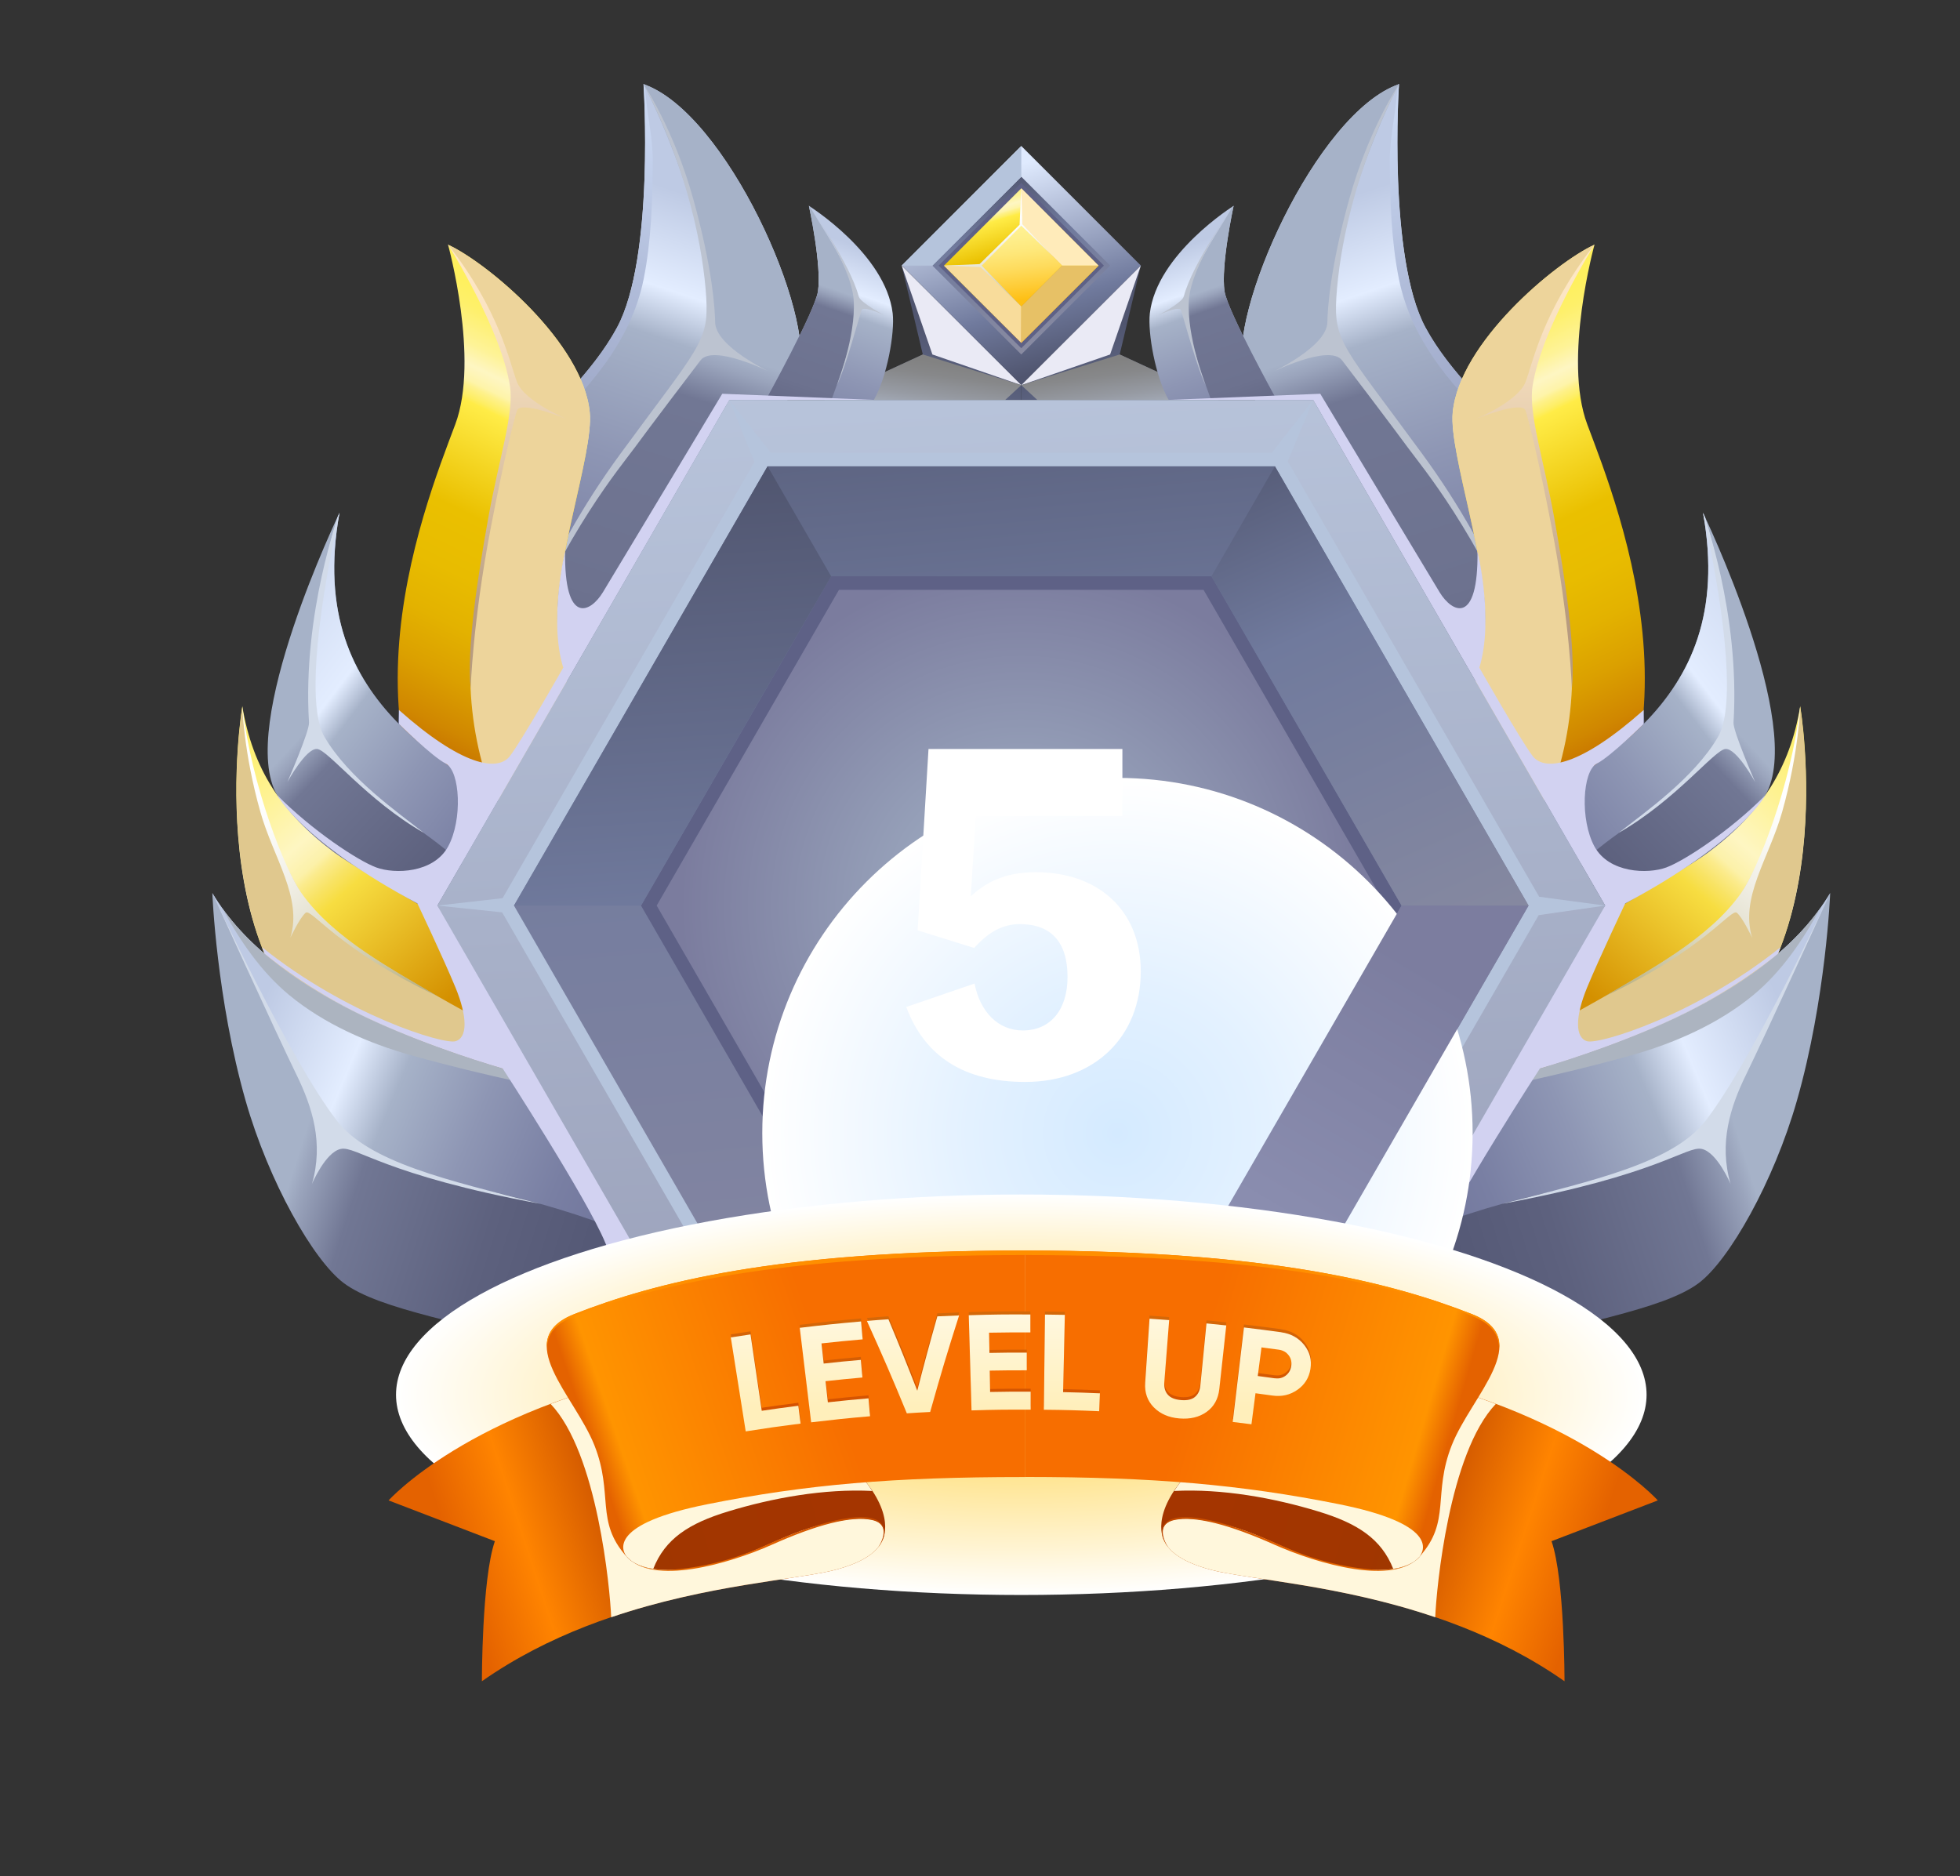 <?xml version="1.0" encoding="UTF-8"?>
<svg xmlns="http://www.w3.org/2000/svg" version="1.1" xmlns:xlink="http://www.w3.org/1999/xlink" viewBox="0 0 261.52 250.36">
  <rect x="0" y="0" width="261.52" height="250.36" fill="#333333" stroke="none"/>
  <defs>
    <style>
      .cls-1 {
        fill: url(#linear-gradient-61);
      }

      .cls-2 {
        fill: url(#linear-gradient-15);
      }

      .cls-3 {
        fill: url(#linear-gradient-13);
      }

      .cls-4 {
        fill: url(#linear-gradient-28);
      }

      .cls-5 {
        fill: #d2d2f1;
      }

      .cls-5, .cls-6, .cls-7, .cls-8, .cls-9, .cls-10, .cls-11, .cls-12, .cls-13, .cls-14 {
        mix-blend-mode: multiply;
      }

      .cls-15 {
        fill: url(#linear-gradient-53);
      }

      .cls-16 {
        fill: url(#linear-gradient-42);
      }

      .cls-17 {
        fill: url(#linear-gradient-46);
      }

      .cls-18 {
        fill: url(#linear-gradient-60);
      }

      .cls-19 {
        fill: #e46200;
      }

      .cls-20 {
        fill: url(#linear-gradient-2);
      }

      .cls-21 {
        fill: #bcc3d0;
      }

      .cls-21, .cls-22, .cls-23, .cls-24, .cls-25, .cls-26, .cls-27, .cls-28, .cls-29, .cls-30, .cls-31, .cls-32, .cls-33 {
        mix-blend-mode: overlay;
      }

      .cls-22 {
        fill: #acb4c0;
      }

      .cls-34 {
        fill: url(#linear-gradient-56);
      }

      .cls-6 {
        fill: #e7c166;
      }

      .cls-7 {
        fill: #e0c88e;
      }

      .cls-35 {
        fill: url(#linear-gradient-43);
      }

      .cls-36 {
        fill: url(#linear-gradient-25);
      }

      .cls-37 {
        fill: #ff8f00;
      }

      .cls-38 {
        fill: url(#linear-gradient-10);
      }

      .cls-39 {
        fill: url(#linear-gradient-12);
      }

      .cls-40 {
        fill: url(#linear-gradient-40);
      }

      .cls-41 {
        fill: url(#linear-gradient-27);
      }

      .cls-23 {
        fill: url(#linear-gradient-11);
      }

      .cls-42 {
        fill: url(#linear-gradient-37);
      }

      .cls-8 {
        fill: #ffebba;
      }

      .cls-43 {
        fill: url(#linear-gradient-55);
      }

      .cls-9 {
        fill: #fff7dc;
      }

      .cls-44 {
        fill: #fff;
      }

      .cls-24 {
        fill: url(#linear-gradient-34);
      }

      .cls-45 {
        fill: url(#linear-gradient-39);
      }

      .cls-46 {
        fill: url(#linear-gradient-52);
      }

      .cls-47 {
        fill: url(#linear-gradient-58);
      }

      .cls-48 {
        fill: url(#linear-gradient-47);
      }

      .cls-49 {
        fill: url(#linear-gradient-26);
      }

      .cls-50 {
        fill: url(#linear-gradient-4);
      }

      .cls-51 {
        fill: url(#linear-gradient-30);
      }

      .cls-25 {
        fill: url(#linear-gradient-22);
      }

      .cls-52 {
        fill: url(#radial-gradient);
      }

      .cls-53 {
        fill: url(#radial-gradient-3);
      }

      .cls-54 {
        fill: url(#linear-gradient-44);
      }

      .cls-55 {
        fill: url(#linear-gradient-49);
      }

      .cls-56 {
        fill: url(#linear-gradient-3);
      }

      .cls-57 {
        fill: url(#linear-gradient-38);
      }

      .cls-58 {
        fill: url(#linear-gradient-54);
      }

      .cls-59 {
        isolation: isolate;
      }

      .cls-60 {
        fill: url(#linear-gradient-33);
      }

      .cls-61 {
        fill: url(#linear-gradient-51);
      }

      .cls-62 {
        fill: url(#linear-gradient-8);
      }

      .cls-63 {
        fill: url(#linear-gradient-57);
      }

      .cls-10 {
        fill: #edd49b;
      }

      .cls-64 {
        fill: url(#linear-gradient-14);
      }

      .cls-65 {
        fill: url(#linear-gradient-62);
      }

      .cls-26 {
        fill: url(#linear-gradient-35);
      }

      .cls-66 {
        fill: url(#linear-gradient-29);
      }

      .cls-27 {
        fill: url(#linear-gradient-21);
      }

      .cls-67 {
        fill: url(#linear-gradient-20);
      }

      .cls-68 {
        fill: url(#linear-gradient-17);
      }

      .cls-69 {
        fill: url(#linear-gradient-50);
      }

      .cls-70 {
        fill: url(#linear-gradient-59);
      }

      .cls-71 {
        fill: url(#linear-gradient-19);
      }

      .cls-72 {
        fill: url(#linear-gradient-6);
      }

      .cls-28 {
        fill: #b5c4dc;
      }

      .cls-12 {
        fill: url(#radial-gradient-2);
      }

      .cls-73 {
        fill: url(#linear-gradient-36);
      }

      .cls-29 {
        fill: #d2dbe9;
      }

      .cls-74 {
        fill: url(#linear-gradient-45);
      }

      .cls-13 {
        fill: #f8dc9b;
      }

      .cls-75 {
        fill: url(#linear-gradient-48);
      }

      .cls-76 {
        fill: url(#linear-gradient-32);
      }

      .cls-77 {
        fill: url(#linear-gradient-41);
      }

      .cls-78 {
        fill: url(#linear-gradient-16);
      }

      .cls-30 {
        fill: url(#linear-gradient-7);
      }

      .cls-31 {
        fill: url(#linear-gradient-9);
      }

      .cls-32 {
        fill: url(#linear-gradient-5);
      }

      .cls-79 {
        fill: url(#linear-gradient);
      }

      .cls-33 {
        fill: url(#linear-gradient-24);
      }

      .cls-80 {
        fill: url(#linear-gradient-23);
      }

      .cls-81 {
        fill: url(#linear-gradient-31);
      }

      .cls-14 {
        fill: #eaeaf5;
      }

      .cls-82 {
        fill: url(#linear-gradient-63);
      }

      .cls-83 {
        fill: #5e6186;
      }

      .cls-84 {
        fill: url(#linear-gradient-18);
      }
    </style>
    <linearGradient id="linear-gradient" x1="130.47" y1="16.02" x2="140.35" y2="49.14" gradientTransform="translate(64.97 -85.97) rotate(45)" gradientUnits="userSpaceOnUse">
      <stop offset=".21" stop-color="#dfeafe"/>
      <stop offset=".75" stop-color="#707a9d"/>
      <stop offset="1" stop-color="#50556f"/>
    </linearGradient>
    <linearGradient id="linear-gradient-2" x1="133.93" y1="23.01" x2="138.38" y2="46.72" gradientTransform="translate(64.97 -85.97) rotate(45)" gradientUnits="userSpaceOnUse">
      <stop offset="0" stop-color="#50556f"/>
      <stop offset=".36" stop-color="#707a9d"/>
      <stop offset="1" stop-color="#898ba1"/>
    </linearGradient>
    <linearGradient id="linear-gradient-3" x1="132.49" y1="22.79" x2="138.88" y2="44.21" gradientTransform="translate(64.97 -85.97) rotate(45)" gradientUnits="userSpaceOnUse">
      <stop offset=".03" stop-color="#fff05c"/>
      <stop offset=".07" stop-color="#fef05f"/>
      <stop offset=".11" stop-color="#fef06a"/>
      <stop offset=".14" stop-color="#fef17d"/>
      <stop offset=".18" stop-color="#fef397"/>
      <stop offset=".21" stop-color="#fef5b8"/>
      <stop offset=".22" stop-color="#fef6c2"/>
      <stop offset=".23" stop-color="#fef5bb"/>
      <stop offset=".25" stop-color="#fef4a9"/>
      <stop offset=".26" stop-color="#fef18c"/>
      <stop offset=".28" stop-color="#feee64"/>
      <stop offset=".29" stop-color="#ffec47"/>
      <stop offset=".5" stop-color="#eac000"/>
      <stop offset=".62" stop-color="#e8bc00"/>
      <stop offset=".72" stop-color="#e3b200"/>
      <stop offset=".82" stop-color="#dba000"/>
      <stop offset=".92" stop-color="#d08700"/>
      <stop offset="1" stop-color="#c36b00"/>
    </linearGradient>
    <linearGradient id="linear-gradient-4" x1="135.66" y1="30.46" x2="136.82" y2="39.98" gradientTransform="translate(64.97 -85.97) rotate(45)" gradientUnits="userSpaceOnUse">
      <stop offset="0" stop-color="#fff192"/>
      <stop offset=".14" stop-color="#feee8b"/>
      <stop offset=".34" stop-color="#fee779"/>
      <stop offset=".57" stop-color="#fedb5c"/>
      <stop offset=".82" stop-color="#fecb34"/>
      <stop offset="1" stop-color="#febf14"/>
    </linearGradient>
    <linearGradient id="linear-gradient-5" x1="132.55" y1="28.9" x2="134.22" y2="42.67" gradientUnits="userSpaceOnUse">
      <stop offset="0" stop-color="#fff"/>
      <stop offset=".14" stop-color="#fbfbf8"/>
      <stop offset=".34" stop-color="#f1efe6"/>
      <stop offset=".57" stop-color="#e0ddc9"/>
      <stop offset=".82" stop-color="#cac4a1"/>
      <stop offset="1" stop-color="#b7af80"/>
    </linearGradient>
    <linearGradient id="linear-gradient-6" x1="126.63" y1="44.9" x2="121.25" y2="57.9" gradientUnits="userSpaceOnUse">
      <stop offset="0" stop-color="#50556f"/>
      <stop offset="1" stop-color="#707a9d"/>
    </linearGradient>
    <linearGradient id="linear-gradient-7" x1="123.68" y1="48.16" x2="122.26" y2="58.98" gradientUnits="userSpaceOnUse">
      <stop offset="0" stop-color="#828282"/>
      <stop offset=".16" stop-color="#87888a"/>
      <stop offset=".41" stop-color="#969aa2"/>
      <stop offset=".72" stop-color="#aeb7c8"/>
      <stop offset="1" stop-color="#c8d6f1"/>
    </linearGradient>
    <linearGradient id="linear-gradient-8" x1="1130.07" y1="44.9" x2="1124.69" y2="57.9" gradientTransform="translate(1275.96) rotate(-180) scale(1 -1)" xlink:href="#linear-gradient-6"/>
    <linearGradient id="linear-gradient-9" x1="1127.12" y1="48.16" x2="1125.69" y2="58.98" gradientTransform="translate(1275.96) rotate(-180) scale(1 -1)" xlink:href="#linear-gradient-7"/>
    <linearGradient id="linear-gradient-10" x1="198.23" y1="163.5" x2="243.17" y2="230.34" gradientTransform="translate(31.05 -183.8) rotate(15.52)" gradientUnits="userSpaceOnUse">
      <stop offset="0" stop-color="#becae4"/>
      <stop offset=".16" stop-color="#e3edff"/>
      <stop offset=".24" stop-color="#a6b2c8"/>
      <stop offset=".45" stop-color="#8e96b4"/>
      <stop offset=".67" stop-color="#797fa3"/>
      <stop offset=".81" stop-color="#72779d"/>
      <stop offset=".99" stop-color="#5d6383"/>
    </linearGradient>
    <linearGradient id="linear-gradient-11" x1="200.7" y1="152.85" x2="263.22" y2="230.86" gradientTransform="translate(31.05 -183.8) rotate(15.52)" gradientUnits="userSpaceOnUse">
      <stop offset="0" stop-color="#c8d6f1"/>
      <stop offset=".2" stop-color="#b1bdda"/>
      <stop offset=".55" stop-color="#8f97b9"/>
      <stop offset=".83" stop-color="#797fa4"/>
      <stop offset="1" stop-color="#72779d"/>
    </linearGradient>
    <linearGradient id="linear-gradient-12" x1="189.65" y1="155.99" x2="245.53" y2="241.1" gradientTransform="translate(31.05 -183.8) rotate(15.52)" gradientUnits="userSpaceOnUse">
      <stop offset=".29" stop-color="#a6b2c8"/>
      <stop offset=".31" stop-color="#9aa4bc"/>
      <stop offset=".36" stop-color="#717794"/>
      <stop offset=".64" stop-color="#6d728f"/>
      <stop offset=".83" stop-color="#5d617e"/>
      <stop offset="1" stop-color="#555976"/>
    </linearGradient>
    <linearGradient id="linear-gradient-13" x1="187.05" y1="44.08" x2="215.39" y2="101.78" gradientTransform="matrix(1,0,0,1,0,0)" xlink:href="#linear-gradient-3"/>
    <linearGradient id="linear-gradient-14" x1="243.05" y1="77.63" x2="187.93" y2="129.13" gradientUnits="userSpaceOnUse">
      <stop offset=".29" stop-color="#a6b2c8"/>
      <stop offset=".31" stop-color="#9aa4bc"/>
      <stop offset=".36" stop-color="#717794"/>
      <stop offset=".61" stop-color="#5d617e"/>
      <stop offset=".77" stop-color="#555976"/>
    </linearGradient>
    <linearGradient id="linear-gradient-15" x1="246.2" y1="77.09" x2="186.86" y2="122.15" gradientUnits="userSpaceOnUse">
      <stop offset="0" stop-color="#becae4"/>
      <stop offset=".32" stop-color="#e3edff"/>
      <stop offset=".37" stop-color="#a6b2c8"/>
      <stop offset=".52" stop-color="#8e96b4"/>
      <stop offset=".68" stop-color="#797fa3"/>
      <stop offset=".78" stop-color="#72779d"/>
    </linearGradient>
    <linearGradient id="linear-gradient-16" x1="240.42" y1="97.5" x2="167.34" y2="180.02" gradientUnits="userSpaceOnUse">
      <stop offset="0" stop-color="#fff06b"/>
      <stop offset=".03" stop-color="#fef076"/>
      <stop offset=".08" stop-color="#fef293"/>
      <stop offset=".15" stop-color="#fef6c2"/>
      <stop offset=".16" stop-color="#fdf4bb"/>
      <stop offset=".18" stop-color="#fcf1a9"/>
      <stop offset=".19" stop-color="#fbeb8c"/>
      <stop offset=".21" stop-color="#f8e364"/>
      <stop offset=".23" stop-color="#f7dd41"/>
      <stop offset=".41" stop-color="#d49000"/>
    </linearGradient>
    <linearGradient id="linear-gradient-17" x1="157.6" y1="33.02" x2="169.95" y2="68.78" gradientTransform="matrix(1,0,0,1,0,0)" xlink:href="#linear-gradient-10"/>
    <linearGradient id="linear-gradient-18" x1="158.74" y1="27.85" x2="171.09" y2="63.62" gradientTransform="matrix(1,0,0,1,0,0)" xlink:href="#linear-gradient-12"/>
    <linearGradient id="linear-gradient-19" x1="160.19" y1="173.48" x2="244.29" y2="146.67" gradientUnits="userSpaceOnUse">
      <stop offset=".39" stop-color="#555976"/>
      <stop offset=".54" stop-color="#5d617e"/>
      <stop offset=".75" stop-color="#717794"/>
      <stop offset=".83" stop-color="#9aa4bc"/>
      <stop offset=".85" stop-color="#a6b2c8"/>
    </linearGradient>
    <linearGradient id="linear-gradient-20" x1="159.98" y1="175.87" x2="240.92" y2="141.8" gradientUnits="userSpaceOnUse">
      <stop offset=".39" stop-color="#72779d"/>
      <stop offset=".48" stop-color="#797fa3"/>
      <stop offset=".63" stop-color="#8e96b4"/>
      <stop offset=".76" stop-color="#a6b2c8"/>
      <stop offset=".84" stop-color="#e3edff"/>
      <stop offset="1" stop-color="#becae4"/>
    </linearGradient>
    <linearGradient id="linear-gradient-21" x1="239.28" y1="106.88" x2="217.22" y2="133.82" xlink:href="#linear-gradient-5"/>
    <linearGradient id="linear-gradient-22" x1="204.77" y1="33.98" x2="204.9" y2="81.58" gradientUnits="userSpaceOnUse">
      <stop offset="0" stop-color="#ffe9c7"/>
      <stop offset=".2" stop-color="#f9e2c1"/>
      <stop offset=".47" stop-color="#e8d0b1"/>
      <stop offset=".78" stop-color="#ceb496"/>
      <stop offset="1" stop-color="#b79b80"/>
    </linearGradient>
    <linearGradient id="linear-gradient-23" x1="913.68" y1="-35.2" x2="958.62" y2="31.64" gradientTransform="translate(983.98 -183.8) rotate(164.48) scale(1 -1)" xlink:href="#linear-gradient-10"/>
    <linearGradient id="linear-gradient-24" x1="916.14" y1="-45.86" x2="978.66" y2="32.16" gradientTransform="translate(983.98 -183.8) rotate(164.48) scale(1 -1)" xlink:href="#linear-gradient-11"/>
    <linearGradient id="linear-gradient-25" x1="905.1" y1="-42.71" x2="960.97" y2="42.4" gradientTransform="translate(983.98 -183.8) rotate(164.48) scale(1 -1)" xlink:href="#linear-gradient-12"/>
    <linearGradient id="linear-gradient-26" x1="929.56" y1="44.08" x2="957.89" y2="101.78" gradientTransform="translate(1015.03) rotate(-180) scale(1 -1)" xlink:href="#linear-gradient-3"/>
    <linearGradient id="linear-gradient-27" x1="985.55" y1="77.63" x2="930.44" y2="129.13" gradientTransform="translate(1015.03) rotate(-180) scale(1 -1)" xlink:href="#linear-gradient-14"/>
    <linearGradient id="linear-gradient-28" x1="988.7" y1="77.09" x2="929.36" y2="122.15" gradientTransform="translate(1015.03) rotate(-180) scale(1 -1)" xlink:href="#linear-gradient-15"/>
    <linearGradient id="linear-gradient-29" x1="982.93" y1="97.5" x2="909.84" y2="180.02" gradientTransform="translate(1015.03) rotate(-180) scale(1 -1)" xlink:href="#linear-gradient-16"/>
    <linearGradient id="linear-gradient-30" x1="900.1" y1="33.02" x2="912.45" y2="68.78" gradientTransform="translate(1015.03) rotate(-180) scale(1 -1)" xlink:href="#linear-gradient-10"/>
    <linearGradient id="linear-gradient-31" x1="901.24" y1="27.85" x2="913.59" y2="63.62" gradientTransform="translate(1015.03) rotate(-180) scale(1 -1)" xlink:href="#linear-gradient-12"/>
    <linearGradient id="linear-gradient-32" x1="902.69" y1="173.48" x2="986.79" y2="146.67" gradientTransform="translate(1015.03) rotate(-180) scale(1 -1)" xlink:href="#linear-gradient-19"/>
    <linearGradient id="linear-gradient-33" x1="902.48" x2="983.42" y2="141.8" gradientTransform="translate(1015.03) rotate(-180) scale(1 -1)" xlink:href="#linear-gradient-20"/>
    <linearGradient id="linear-gradient-34" x1="981.78" y1="106.88" x2="959.73" y2="133.82" gradientTransform="translate(1015.03) rotate(-180) scale(1 -1)" xlink:href="#linear-gradient-5"/>
    <linearGradient id="linear-gradient-35" x1="947.27" y1="33.98" x2="947.4" y2="81.58" gradientTransform="translate(1015.03) rotate(-180) scale(1 -1)" xlink:href="#linear-gradient-22"/>
    <linearGradient id="linear-gradient-36" x1="131.98" y1="49.76" x2="140.44" y2="189.95" gradientUnits="userSpaceOnUse">
      <stop offset="0" stop-color="#b8c4db"/>
      <stop offset="1" stop-color="#989eb7"/>
    </linearGradient>
    <linearGradient id="linear-gradient-37" x1="128.44" y1="35.23" x2="139.8" y2="159.5" gradientUnits="userSpaceOnUse">
      <stop offset="0" stop-color="#50556f"/>
      <stop offset=".46" stop-color="#707a9d"/>
      <stop offset="1" stop-color="#8184a1"/>
    </linearGradient>
    <radialGradient id="radial-gradient" cx="136.27" cy="120.84" fx="136.27" fy="120.84" r="45.5" gradientUnits="userSpaceOnUse">
      <stop offset="0" stop-color="#a6b6c9"/>
      <stop offset="1" stop-color="#7b7c9e"/>
    </radialGradient>
    <radialGradient id="radial-gradient-2" cx="149.1" cy="151.19" fx="149.1" fy="151.19" r="47.39" gradientUnits="userSpaceOnUse">
      <stop offset="0" stop-color="#d4eaff"/>
      <stop offset=".42" stop-color="#e3f1ff"/>
      <stop offset="1" stop-color="#fff"/>
    </radialGradient>
    <linearGradient id="linear-gradient-38" x1="87.26" y1="62.5" x2="91.28" y2="121.48" xlink:href="#linear-gradient-6"/>
    <linearGradient id="linear-gradient-39" x1="164.45" y1="57.13" x2="197.19" y2="131.64" gradientTransform="matrix(1,0,0,1,0,0)" xlink:href="#linear-gradient-2"/>
    <linearGradient id="linear-gradient-40" x1="203.74" y1="107.1" x2="162.8" y2="177.09" gradientUnits="userSpaceOnUse">
      <stop offset=".32" stop-color="#7c7d9f"/>
      <stop offset="1" stop-color="#9094b6"/>
    </linearGradient>
    <linearGradient id="linear-gradient-41" x1="130.56" y1="138.01" x2="137.51" y2="188.53" gradientUnits="userSpaceOnUse">
      <stop offset=".31" stop-color="#8f90ac"/>
      <stop offset="1" stop-color="#b0b1cd"/>
    </linearGradient>
    <radialGradient id="radial-gradient-3" cx="135.57" cy="-338.64" fx="135.57" fy="-338.64" r="83.43" gradientTransform="translate(.69 294.54) scale(1 .32)" gradientUnits="userSpaceOnUse">
      <stop offset="0" stop-color="#ffd95c"/>
      <stop offset=".14" stop-color="#ffdc6b"/>
      <stop offset=".41" stop-color="#ffe593"/>
      <stop offset=".77" stop-color="#fff4d3"/>
      <stop offset="1" stop-color="#fff"/>
    </radialGradient>
    <linearGradient id="linear-gradient-42" x1="158.01" y1="190.99" x2="212.23" y2="208.72" gradientUnits="userSpaceOnUse">
      <stop offset="0" stop-color="#bb4800"/>
      <stop offset=".61" stop-color="#ce5500"/>
      <stop offset=".83" stop-color="#ff8400"/>
      <stop offset="1" stop-color="#e46200"/>
    </linearGradient>
    <linearGradient id="linear-gradient-43" x1="154.98" y1="198.98" x2="189.34" y2="208.42" gradientUnits="userSpaceOnUse">
      <stop offset=".17" stop-color="#a43500"/>
      <stop offset=".8" stop-color="#a13600"/>
      <stop offset="1" stop-color="#9e3800"/>
    </linearGradient>
    <linearGradient id="linear-gradient-44" x1="-1650.69" y1="190.99" x2="-1596.47" y2="208.72" gradientTransform="translate(-1535.65) rotate(-180) scale(1 -1)" xlink:href="#linear-gradient-42"/>
    <linearGradient id="linear-gradient-45" x1="-1653.72" x2="-1619.36" gradientTransform="translate(-1535.65) rotate(-180) scale(1 -1)" xlink:href="#linear-gradient-43"/>
    <linearGradient id="linear-gradient-46" x1="-1653.65" y1="206.02" x2="-1619.27" y2="206.02" gradientTransform="translate(-1535.65) rotate(-180) scale(1 -1)" gradientUnits="userSpaceOnUse">
      <stop offset="0" stop-color="#c04800"/>
      <stop offset=".5" stop-color="#e46200"/>
      <stop offset="1" stop-color="#e46d00"/>
    </linearGradient>
    <linearGradient id="linear-gradient-47" x1="79.87" y1="195.34" x2="127.2" y2="179.17" gradientUnits="userSpaceOnUse">
      <stop offset="0" stop-color="#e46200"/>
      <stop offset=".07" stop-color="#ff9400"/>
      <stop offset=".66" stop-color="#f76e00"/>
    </linearGradient>
    <linearGradient id="linear-gradient-48" x1="139.26" y1="178.06" x2="192.9" y2="193.66" gradientUnits="userSpaceOnUse">
      <stop offset=".37" stop-color="#f76e00"/>
      <stop offset=".93" stop-color="#ff9400"/>
      <stop offset="1" stop-color="#e46200"/>
    </linearGradient>
    <linearGradient id="linear-gradient-49" x1="102.16" y1="171.86" x2="102.16" y2="187.44" gradientUnits="userSpaceOnUse">
      <stop offset="0" stop-color="#d36f0b"/>
      <stop offset="1" stop-color="#d55200"/>
    </linearGradient>
    <linearGradient id="linear-gradient-50" x1="111.4" y1="171.86" x2="111.4" y2="187.43" xlink:href="#linear-gradient-49"/>
    <linearGradient id="linear-gradient-51" x1="121.81" y1="171.86" x2="121.81" y2="187.43" xlink:href="#linear-gradient-49"/>
    <linearGradient id="linear-gradient-52" x1="133.39" y1="171.86" x2="133.39" y2="187.43" xlink:href="#linear-gradient-49"/>
    <linearGradient id="linear-gradient-53" x1="143.02" y1="171.86" x2="143.02" y2="187.43" xlink:href="#linear-gradient-49"/>
    <linearGradient id="linear-gradient-54" x1="158.2" y1="171.86" x2="158.2" y2="187.43" xlink:href="#linear-gradient-49"/>
    <linearGradient id="linear-gradient-55" x1="169.69" y1="171.86" x2="169.69" y2="187.43" xlink:href="#linear-gradient-49"/>
    <linearGradient id="linear-gradient-56" x1="102.16" y1="172.26" x2="102.16" y2="187.84" gradientUnits="userSpaceOnUse">
      <stop offset="0" stop-color="#fffae8"/>
      <stop offset="1" stop-color="#ffefbb"/>
    </linearGradient>
    <linearGradient id="linear-gradient-57" x1="111.4" y1="172.26" x2="111.4" y2="187.84" xlink:href="#linear-gradient-56"/>
    <linearGradient id="linear-gradient-58" x1="121.81" y1="172.26" x2="121.81" y2="187.84" xlink:href="#linear-gradient-56"/>
    <linearGradient id="linear-gradient-59" x1="133.39" y1="172.26" x2="133.39" y2="187.84" xlink:href="#linear-gradient-56"/>
    <linearGradient id="linear-gradient-60" x1="143.02" y1="172.27" x2="143.02" y2="187.84" xlink:href="#linear-gradient-56"/>
    <linearGradient id="linear-gradient-61" x1="158.2" y1="172.26" x2="158.2" y2="187.84" xlink:href="#linear-gradient-56"/>
    <linearGradient id="linear-gradient-62" x1="169.69" y1="172.27" x2="169.69" y2="187.84" xlink:href="#linear-gradient-56"/>
    <linearGradient id="linear-gradient-63" x1="155.05" x2="189.43" gradientTransform="matrix(1,0,0,1,0,0)" xlink:href="#linear-gradient-46"/>
  </defs>
  <!-- Generator: Adobe Illustrator 28.7.1, SVG Export Plug-In . SVG Version: 1.2.0 Build 142)  -->
  <g class="cls-59">
    <g id="Layer_1">
      <g>
        <g>
          <g>
            <rect class="cls-79" x="124.99" y="24.16" width="22.56" height="22.56" transform="translate(14.85 106.73) rotate(-45)"/>
            <rect class="cls-20" x="127.88" y="27.06" width="16.77" height="16.77" transform="translate(14.85 106.73) rotate(-45)"/>
            <rect class="cls-83" x="128.47" y="27.65" width="15.59" height="15.59" transform="translate(14.85 106.73) rotate(-45)"/>
            <rect class="cls-56" x="128.97" y="28.15" width="14.59" height="14.59" transform="translate(14.85 106.74) rotate(-45)"/>
            <rect class="cls-50" x="132.41" y="31.59" width="7.7" height="7.7" transform="translate(14.85 106.73) rotate(-45)"/>
            <polygon class="cls-6" points="136.27 40.89 136.27 45.76 146.58 35.44 141.71 35.44 136.27 40.89"/>
            <polygon class="cls-13" points="125.95 35.44 130.82 35.44 136.27 40.89 136.27 45.76 125.95 35.44"/>
            <polygon class="cls-8" points="136.27 25.12 136.27 29.99 141.71 35.44 146.58 35.44 136.27 25.12"/>
            <polygon class="cls-32" points="136.27 25.12 136.04 29.99 130.7 35.24 125.95 35.44 130.82 35.64 136.27 40.89 130.98 35.44 136.27 30.12 140.6 34.33 136.41 29.93 136.27 25.12"/>
            <polygon class="cls-28" points="136.27 19.49 136.27 23.58 124.41 35.44 120.31 35.44 136.27 19.49"/>
          </g>
          <polygon class="cls-72" points="120.31 35.44 123.13 47.3 109.99 53.37 136.27 53.37 136.27 51.39 120.31 35.44"/>
          <polygon class="cls-14" points="124.41 47.3 136.27 51.39 120.31 35.44 124.41 47.3"/>
          <polygon class="cls-30" points="109.99 53.37 123.13 47.3 136.27 51.39 134.12 53.37 109.99 53.37"/>
          <polygon class="cls-62" points="152.22 35.44 149.4 47.3 162.54 53.37 136.27 53.37 136.27 51.39 152.22 35.44"/>
          <polygon class="cls-14" points="148.12 47.3 136.27 51.39 152.22 35.44 148.12 47.3"/>
          <polygon class="cls-31" points="162.54 53.37 149.4 47.3 136.27 51.39 138.41 53.37 162.54 53.37"/>
        </g>
        <g>
          <g>
            <path class="cls-38" d="M190.8,125.65s3.37-20.74-2.8-36.92c-5.29-13.88-20.05-32-22.06-38.85-2.29-7.82,9.67-34.83,20.73-38.65,0,0-1.52,23.14,3.54,32.48,9.5,17.56,38.9,25.73,26.1,81.26l-25.5.68Z"/>
            <path class="cls-23" d="M185.44,21.64c.03,5.17.19,10.48,1.21,15.56,1.73,8.64,7.75,15.1,13.92,20.96,6,5.7,10.78,12.44,14.37,19.89,1.19,2.47,2.16,4.93,2.98,7.41-5.06-21.95-21.15-29.61-27.72-41.76-5.05-9.34-3.54-32.48-3.54-32.48-.06.02-.11.05-.17.07-.16,3.42-1.07,6.88-1.06,10.34Z"/>
            <path class="cls-39" d="M206.91,101.9c-2.86-29.21-27.41-51.43-28.37-56.87-2.42-13.82,8.12-33.8,8.12-33.8-11.06,3.83-23.02,30.83-20.73,38.65,2.01,6.85,16.77,24.97,22.06,38.85,6.17,16.18,2.8,36.92,2.8,36.92l14.82-.4c1.26-7.73,2.06-15.52,1.29-23.35Z"/>
            <path class="cls-21" d="M186.67,11.23s-4.03,5.94-6.64,15.32c-2.61,9.39-2.9,14.88-2.92,16.44-.05,3.28-7.34,6.66-7.34,6.66,0,0,7.6-3.78,9.3-1.57.91,1.18,6.95,9.14,8.82,11.7,1.88,2.56,9.14,11.15,15.67,27.2,0,0-3.29-12.08-13.78-26.4-10.49-14.32-11.84-14.93-11.47-20.94.38-6.01,2.25-16.62,8.36-28.41Z"/>
          </g>
          <path class="cls-3" d="M188.68,111.11s8.16-14.01,9.41-26.91c.82-8.47-4.78-23.65-4.25-29.17.89-9.3,13.66-19.96,18.91-22.38,0,0-4.22,15.27-.97,23.96,4.18,11.18,18.69,46.64-8.09,68.14l-15-13.65Z"/>
          <path class="cls-10" d="M188.68,111.11l10.19,9.27c6.39-8.54,10.71-18.31,10.9-29.76.19-11.09-4.66-28.98-5.71-36.61-.94-6.87,8.68-21.36,8.68-21.36-5.25,2.42-18.02,13.07-18.91,22.38-.53,5.51,5.07,20.7,4.25,29.17-1.25,12.9-9.41,26.91-9.41,26.91Z"/>
          <g>
            <path class="cls-64" d="M192.61,135.03s-1.18-15.99,8.41-24.47c9.59-8.47,31.04-15.36,26.21-42.13,0,0,13.74,28.44,8.32,37.67-6.12,10.43-27.51,22.14-30,30.51l-12.94-1.59Z"/>
            <path class="cls-2" d="M215.95,111.16c3.75-2.66,11.09-8.4,13.66-12.25,2.76-4.14.95-20.04-2.11-29.91-.16-.35-.26-.55-.26-.55,4.83,26.77-16.62,33.66-26.21,42.13-9.59,8.47-8.41,24.47-8.41,24.47l6.57.81c2.72-10.07,7.02-17.77,16.77-24.68Z"/>
            <path class="cls-29" d="M227.24,68.44s4.97,13.32,4.06,27.99c-.07,1.13,2.89,7.93,2.89,7.93,0,0-2.48-4.56-3.97-4.42-1.49.14-6.57,6.8-14.28,11.22,3.45-2.72,10.08-7.31,13.31-12.86,2.1-3.62,1.36-14.45-2.02-29.86Z"/>
          </g>
          <path class="cls-78" d="M155.94,207.86s-12.79-24.16-4.33-38.07c8.46-13.91,31-28.36,42.04-35.32,11.32-7.14,30.51-17.91,34.29-20.73,7.03-5.25,10.88-11.2,12.26-19.5,0,0,6.07,35.69-15.3,47.59-21.9,12.2-44.23,29.15-52.58,33.82-12.47,6.97-15.25,23.45-16.37,32.21Z"/>
          <path class="cls-7" d="M240.19,94.23c-.21,6.66-4.1,20.29-9.22,26.93-4.45,5.77-21.46,14.1-32.84,20.78-12.58,7.39-46.69,35.5-49.42,42.34.35,3.54,1.38,7.86,1.96,10.02,2.14,7.65,5.26,13.56,5.26,13.56,1.12-8.76,3.9-25.25,16.37-32.21,8.35-4.67,30.68-21.62,52.58-33.82,21.37-11.9,15.3-47.59,15.3-47.59Z"/>
          <g>
            <path class="cls-68" d="M170.34,53.37s-6.54-11.83-6.95-14.49c-.53-3.43,1.21-11.41,1.21-11.41,0,0-10.25,6.4-11.18,14.35-.3,2.59.75,8.51,2.52,11.55h14.4Z"/>
            <path class="cls-84" d="M163.39,38.87c-.53-3.43,1.21-11.41,1.21-11.41,0,0-.05.03-.13.09-2.78,4.9-7.16,10.22-5.91,15.98.72,3.32,1.84,6.59,3.03,9.83h8.75s-6.54-11.83-6.95-14.49Z"/>
            <path class="cls-21" d="M164.6,27.47s-5.45,7.55-6.65,12.09c-.23.86-3.4,2.49-3.4,2.49,0,0,2.79-1.28,3.02-.68.23.6,2.15,7.75,3.3,10.03,0,0-2.55-6.48-2.24-11.31.3-4.83,5.97-12.62,5.97-12.62Z"/>
          </g>
          <g>
            <path class="cls-71" d="M156.82,202.1c-3.72-13.39,3.76-48.94,30.72-54.91,26.96-5.96,48.51-14.22,56.66-28.03,0,0-.55,14.1-4.45,27.74-3.08,10.77-9.02,21.26-13.09,24.31-9.61,7.19-46.05,6.8-69.83,30.89Z"/>
            <path class="cls-67" d="M161.23,188.26c6.4-11.02,15.69-18.83,27.45-23.62,6.2-2.53,12.65-4.43,19.19-5.84,5.73-1.24,11.6-2.7,16.53-5.62,3.88-2.29,8.17-10.4,10.92-15.58,2.9-5.46,8.88-18.44,8.88-18.44-8.15,13.81-29.7,22.07-56.66,28.03-24.94,5.52-33.21,36.35-31.35,51.54,1.44-3.59,3.08-7.1,5.04-10.47Z"/>
            <path class="cls-22" d="M217.61,140.83c5.78-1.62,11.66-4.19,16.33-8.05,3.78-3.13,6.61-7.3,8.95-11.62-8.99,12.62-29.72,20.36-55.35,26.03-4.29.95-8.08,2.66-11.42,4.9,7.13-4.83,21.18-5.58,41.49-11.26Z"/>
            <path class="cls-29" d="M244.2,119.16s-8.54,18.76-11.23,24.25c-2.12,4.32-3.64,9.15-2.06,14.58,0,0-1.79-4.25-3.85-4.68-2.06-.43-5.76,3.47-26.62,7.32,12.53-3.17,22.87-5.56,27.15-11.1,6.34-8.21,16.61-30.37,16.61-30.37Z"/>
          </g>
          <path class="cls-5" d="M176.16,52.54s14.28,23.79,15.94,26.51c1.66,2.72,5.16,4.44,5.04-5.49,0,0,2.22,9.04.25,15.53,0,0,5.44,9.59,7.1,11.78,1.66,2.19,6.52,1.25,14.82-6.13v1.86s-4.36,4.31-6.27,5.31c-1.9,1-2.23,7.5-.29,11.05s7.11,3.7,9.58,2.79c2.47-.91,8.58-4.95,13.23-9.65,0,0-3.33,6.25-18.71,14.45,0,0-3.46,7.29-5.08,11.21-1.62,3.93-1.62,6.72,0,7.18s14.57-3.5,25.81-12.55l-.34.85s-4.89,4.19-12.18,7.83c-7.29,3.64-15.57,6.33-19.59,7.5,0,0-11.27,17.37-13.69,23.26-2.42,5.89-6.25,12.04-4.79,17.73,0,0-12.42,4.64-18.56,9.1,0,0-5.6-5.08-12.5-1.6,0,0-3.27-1.81-5.99.15l-.85-2.91,23.51-11.59,41.57-55.88-38.96-67.47h-19.28l20.22-.82Z"/>
          <path class="cls-27" d="M240.19,94.23s-.13,6.07-2.4,14.11c-1.73,6.14-5.67,11.42-4,16.79,0,0-1.26-2.68-2.04-3.33-.78-.65-4.27,4.89-17.57,11.11,5.66-3.38,13.85-7.63,18.14-13.76,2.14-3.05,6.61-14.04,7.88-24.93Z"/>
          <path class="cls-25" d="M212.74,32.66s-7.13,11.35-8.26,18.9c-.55,3.64,1.5,9.74,2.91,17.6,1.45,8.11,2.87,17.3,2.34,22.73,0,0-.25-8.78-2.68-21.45-1.8-9.37-3.05-14.2-3.49-15.64-.44-1.43-6.71,1.13-6.71,1.13,0,0,5.71-2.34,6.71-4.98s2.26-9.41,9.18-18.3Z"/>
        </g>
        <g>
          <g>
            <path class="cls-80" d="M81.73,125.65s-3.37-20.74,2.8-36.92c5.29-13.88,20.05-32,22.06-38.85,2.29-7.82-9.67-34.83-20.73-38.65,0,0,1.52,23.14-3.54,32.48-9.5,17.56-38.9,25.73-26.1,81.26l25.5.68Z"/>
            <path class="cls-33" d="M87.09,21.64c-.03,5.17-.19,10.48-1.2,15.56-1.73,8.64-7.75,15.1-13.93,20.96-6,5.7-10.78,12.44-14.37,19.89-1.19,2.47-2.16,4.93-2.98,7.41,5.06-21.95,21.15-29.61,27.72-41.76,5.05-9.34,3.54-32.48,3.54-32.48.06.02.11.05.17.07.16,3.42,1.08,6.88,1.06,10.34Z"/>
            <path class="cls-36" d="M65.62,101.9c2.86-29.21,27.41-51.43,28.37-56.87,2.42-13.82-8.12-33.8-8.12-33.8,11.06,3.83,23.02,30.83,20.73,38.65-2.01,6.85-16.77,24.97-22.06,38.85-6.17,16.18-2.8,36.92-2.8,36.92l-14.82-.4c-1.26-7.73-2.06-15.52-1.29-23.35Z"/>
            <path class="cls-21" d="M85.86,11.23s4.03,5.94,6.64,15.32c2.61,9.39,2.9,14.88,2.92,16.44.05,3.28,7.34,6.66,7.34,6.66,0,0-7.6-3.78-9.29-1.57-.91,1.18-6.95,9.14-8.82,11.7-1.88,2.56-9.14,11.15-15.67,27.2,0,0,3.29-12.08,13.78-26.4,10.49-14.32,11.84-14.93,11.47-20.94-.38-6.01-2.25-16.62-8.36-28.41Z"/>
          </g>
          <path class="cls-49" d="M83.85,111.11s-8.16-14.01-9.41-26.91c-.82-8.47,4.78-23.65,4.25-29.17-.89-9.3-13.66-19.96-18.91-22.38,0,0,4.22,15.27.97,23.96-4.18,11.18-18.69,46.64,8.09,68.14l15-13.65Z"/>
          <path class="cls-10" d="M83.85,111.11l-10.19,9.27c-6.39-8.54-10.7-18.31-10.91-29.76-.19-11.09,4.66-28.98,5.71-36.61.94-6.87-8.68-21.36-8.68-21.36,5.25,2.42,18.02,13.07,18.91,22.38.53,5.51-5.07,20.7-4.25,29.17,1.25,12.9,9.41,26.91,9.41,26.91Z"/>
          <g>
            <path class="cls-41" d="M79.92,135.03s1.18-15.99-8.41-24.47c-9.59-8.47-31.05-15.36-26.21-42.13,0,0-13.74,28.44-8.32,37.67,6.12,10.43,27.51,22.14,30,30.51l12.94-1.59Z"/>
            <path class="cls-4" d="M56.58,111.16c-3.75-2.66-11.09-8.4-13.66-12.25-2.76-4.14-.95-20.04,2.11-29.91.16-.35.26-.55.26-.55-4.83,26.77,16.62,33.66,26.21,42.13,9.59,8.47,8.41,24.47,8.41,24.47l-6.57.81c-2.72-10.07-7.02-17.77-16.77-24.68Z"/>
            <path class="cls-29" d="M45.29,68.44s-4.97,13.32-4.06,27.99c.07,1.13-2.89,7.93-2.89,7.93,0,0,2.48-4.56,3.97-4.42,1.49.14,6.57,6.8,14.28,11.22-3.45-2.72-10.08-7.31-13.31-12.86-2.1-3.62-1.36-14.45,2.02-29.86Z"/>
          </g>
          <path class="cls-66" d="M116.59,207.86s12.79-24.16,4.33-38.07c-8.46-13.91-31-28.36-42.04-35.32-11.32-7.14-30.51-17.91-34.29-20.73-7.03-5.25-10.88-11.2-12.26-19.5,0,0-6.07,35.69,15.3,47.59,21.9,12.2,44.23,29.15,52.58,33.82,12.47,6.97,15.25,23.45,16.37,32.21Z"/>
          <path class="cls-7" d="M32.34,94.23c.21,6.66,4.1,20.29,9.22,26.93,4.45,5.77,21.46,14.1,32.84,20.78,12.58,7.39,46.69,35.5,49.42,42.34-.35,3.54-1.38,7.86-1.96,10.02-2.14,7.65-5.26,13.56-5.26,13.56-1.12-8.76-3.9-25.25-16.37-32.21-8.35-4.67-30.68-21.62-52.58-33.82-21.37-11.9-15.3-47.59-15.3-47.59Z"/>
          <g>
            <path class="cls-51" d="M102.19,53.37s6.54-11.83,6.95-14.49c.53-3.43-1.21-11.41-1.21-11.41,0,0,10.25,6.4,11.18,14.35.3,2.59-.75,8.51-2.52,11.55h-14.4Z"/>
            <path class="cls-81" d="M109.14,38.87c.53-3.43-1.21-11.41-1.21-11.41,0,0,.05.03.13.09,2.78,4.9,7.16,10.22,5.91,15.98-.72,3.32-1.83,6.59-3.03,9.83h-8.75s6.54-11.83,6.95-14.49Z"/>
            <path class="cls-21" d="M107.93,27.47s5.45,7.55,6.65,12.09c.23.86,3.4,2.49,3.4,2.49,0,0-2.79-1.28-3.02-.68-.23.6-2.15,7.75-3.3,10.03,0,0,2.55-6.48,2.25-11.31-.3-4.83-5.97-12.62-5.97-12.62Z"/>
          </g>
          <g>
            <path class="cls-76" d="M115.71,202.1c3.72-13.39-3.76-48.94-30.72-54.91-26.96-5.96-48.51-14.22-56.66-28.03,0,0,.55,14.1,4.45,27.74,3.08,10.77,9.02,21.26,13.09,24.31,9.61,7.19,46.05,6.8,69.84,30.89Z"/>
            <path class="cls-60" d="M111.3,188.26c-6.4-11.02-15.69-18.83-27.45-23.62-6.2-2.53-12.65-4.43-19.19-5.84-5.73-1.24-11.6-2.7-16.53-5.62-3.88-2.29-8.17-10.4-10.92-15.58-2.9-5.46-8.88-18.44-8.88-18.44,8.15,13.81,29.7,22.07,56.66,28.03,24.94,5.52,33.21,36.35,31.35,51.54-1.44-3.59-3.08-7.1-5.04-10.47Z"/>
            <path class="cls-22" d="M54.92,140.83c-5.78-1.62-11.66-4.19-16.33-8.05-3.78-3.13-6.61-7.3-8.95-11.62,8.99,12.62,29.72,20.36,55.35,26.03,4.29.95,8.08,2.66,11.42,4.9-7.13-4.83-21.18-5.58-41.49-11.26Z"/>
            <path class="cls-29" d="M28.33,119.16s8.54,18.76,11.23,24.25c2.12,4.32,3.64,9.15,2.06,14.58,0,0,1.79-4.25,3.85-4.68,2.06-.43,5.76,3.47,26.62,7.32-12.53-3.17-22.87-5.56-27.15-11.1-6.34-8.21-16.61-30.37-16.61-30.37Z"/>
          </g>
          <path class="cls-5" d="M96.37,52.54s-14.28,23.79-15.94,26.51c-1.66,2.72-5.16,4.44-5.03-5.49,0,0-2.22,9.04-.25,15.53,0,0-5.44,9.59-7.1,11.78-1.66,2.19-6.52,1.25-14.82-6.13v1.86s4.36,4.31,6.27,5.31c1.9,1,2.23,7.5.29,11.05s-7.11,3.7-9.58,2.79c-2.47-.91-8.58-4.95-13.23-9.65,0,0,3.33,6.25,18.71,14.45,0,0,3.46,7.29,5.08,11.21,1.62,3.93,1.62,6.72,0,7.18s-14.57-3.5-25.81-12.55l.34.85s4.89,4.19,12.18,7.83c7.29,3.64,15.57,6.33,19.59,7.5,0,0,11.27,17.37,13.69,23.26s6.25,12.04,4.79,17.73c0,0,12.42,4.64,18.56,9.1,0,0,5.6-5.08,12.5-1.6,0,0,3.27-1.81,5.99.15l.85-2.91-23.51-11.59-41.57-55.88,38.96-67.47h19.28l-20.22-.82Z"/>
          <path class="cls-24" d="M32.34,94.23s.13,6.07,2.4,14.11c1.73,6.14,5.66,11.42,4,16.79,0,0,1.26-2.68,2.04-3.33.78-.65,4.27,4.89,17.57,11.11-5.66-3.38-13.85-7.63-18.14-13.76-2.14-3.05-6.61-14.04-7.88-24.93Z"/>
          <path class="cls-26" d="M59.79,32.66s7.13,11.35,8.26,18.9c.55,3.64-1.5,9.74-2.91,17.6-1.45,8.11-2.87,17.3-2.34,22.73,0,0,.25-8.78,2.68-21.45,1.8-9.37,3.05-14.2,3.49-15.64.44-1.43,6.71,1.13,6.71,1.13,0,0-5.71-2.34-6.71-4.98-1-2.64-2.26-9.41-9.18-18.3Z"/>
        </g>
        <g>
          <polygon class="cls-73" points="97.31 188.31 58.35 120.84 97.31 53.37 175.22 53.37 214.18 120.84 175.22 188.31 97.31 188.31"/>
          <polygon class="cls-28" points="97.31 188.31 100.77 180.23 67 121.74 58.35 120.84 67.06 119.85 100.67 61.64 97.31 53.37 102.85 60.41 169.7 60.41 175.22 53.37 171.82 61.56 205.37 119.66 214.18 120.84 205.31 122.11 171.94 179.9 175.22 188.31 169.69 181.27 102.42 181.27 97.31 188.31"/>
          <polygon class="cls-42" points="102.42 179.46 68.58 120.84 102.42 62.22 170.11 62.22 203.95 120.84 170.11 179.46 102.42 179.46"/>
          <polygon class="cls-83" points="110.9 164.78 85.53 120.84 110.9 76.9 161.64 76.9 187.01 120.84 161.64 164.78 110.9 164.78"/>
          <polygon class="cls-52" points="111.94 162.97 87.62 120.84 111.94 78.71 160.59 78.71 184.91 120.84 160.59 162.97 111.94 162.97"/>
          <path class="cls-12" d="M196.49,151.19c0,26.17-21.22,47.39-47.39,47.39s-47.39-21.22-47.39-47.39,21.21-47.39,47.39-47.39,47.39,21.22,47.39,47.39Z"/>
          <polygon class="cls-57" points="102.42 62.22 110.9 76.9 85.53 120.84 68.58 120.84 102.42 62.22"/>
          <polygon class="cls-45" points="161.64 76.9 170.11 62.22 203.95 120.84 187.01 120.84 161.64 76.9"/>
          <polygon class="cls-40" points="161.64 164.78 170.11 179.46 203.95 120.84 187.01 120.84 161.64 164.78"/>
          <polygon class="cls-77" points="102.42 179.46 110.9 164.78 161.64 164.78 170.11 179.46 102.42 179.46"/>
        </g>
        <g class="cls-11">
          <ellipse class="cls-53" cx="136.27" cy="186.11" rx="83.43" ry="26.72"/>
        </g>
        <g>
          <path class="cls-16" d="M155.16,204.99c.34,1.53,1.88,3.29,6.5,4.5,7.19,1.88,29.34,2.39,47.09,14.85,0,0,.02-13.65-1.73-18.69l14.18-5.44s-10.72-12.01-37.35-17.33c0,0-30.84,12.37-28.69,22.11Z"/>
          <path class="cls-9" d="M199.59,187.34c-4.47-1.68-9.68-3.25-15.74-4.46,0,0-30.84,12.37-28.69,22.11.34,1.53,1.88,3.29,6.5,4.5,4.95,1.29,17.01,1.95,29.84,6.31.16-3.84,1.84-21.93,8.09-28.47Z"/>
          <path class="cls-35" d="M189.85,207.1c-1.29,2.5-5.95,3.12-12.41,1.5-6.78-1.7-9.49-4.67-17.32-5.82-4.71-.69-5.52.97-4.79,2.77,0,0-2.12-3.4,3.53-9.37,0,0,35.34,2.51,30.98,10.92Z"/>
          <path class="cls-54" d="M117.89,204.99c-.34,1.53-1.88,3.29-6.5,4.5-7.19,1.88-29.34,2.39-47.09,14.85,0,0-.02-13.65,1.73-18.69l-14.18-5.44s10.73-12.01,37.35-17.33c0,0,30.84,12.37,28.69,22.11Z"/>
          <path class="cls-9" d="M73.46,187.34c4.47-1.68,9.68-3.25,15.74-4.46,0,0,30.84,12.37,28.69,22.11-.34,1.53-1.88,3.29-6.5,4.5-4.95,1.29-17.01,1.95-29.84,6.31-.16-3.84-1.84-21.93-8.09-28.47Z"/>
          <path class="cls-74" d="M83.2,207.1c1.29,2.5,5.95,3.12,12.41,1.5,6.78-1.7,9.49-4.67,17.32-5.82,4.71-.69,5.52.97,4.79,2.77,0,0,2.12-3.4-3.53-9.37,0,0-35.34,2.51-30.98,10.92Z"/>
          <path class="cls-9" d="M114.18,196.18c.94,1,1.66,1.91,2.21,2.77-6.41-.33-13.32.93-19.23,2.73-5.24,1.59-8.42,3.65-10,7.67-1.96-.3-3.34-1.06-3.96-2.25-4.35-8.41,30.98-10.92,30.98-10.92Z"/>
          <path class="cls-17" d="M83.62,207.69s1.44,2.18,6.53,1.73c5.89-.52,10.28-2.45,11.8-3.13,8.88-4.02,13.88-4.51,15.4-3.23,1.57,1.32-.15,3.39-.15,3.39,0,0,2.02-2.97-.79-3.61-2.82-.64-7.54.66-13.39,3.27-5.85,2.61-16,5.51-19.39,1.59Z"/>
          <path class="cls-9" d="M158.87,196.18c-.94,1-1.66,1.91-2.21,2.77,6.41-.33,13.32.93,19.23,2.73,5.24,1.59,8.42,3.65,10.01,7.67,1.96-.3,3.34-1.06,3.96-2.25,4.35-8.41-30.98-10.92-30.98-10.92Z"/>
          <path class="cls-19" d="M83.77,207.9c-.07-.07-.12-.14-.18-.21.1.13.18.21.18.21Z"/>
          <path class="cls-48" d="M136.51,166.87c-32.92,0-49.27,4.33-59.83,8.46-8.59,3.36,0,10.88,2.63,17.52,2.59,6.55.07,10.15,4.28,14.84-.66-.88-2.27-4.37,10.84-6.98,13.1-2.62,24.82-3.62,42.08-3.62.1,0,.2,0,.3,0v-30.21c-.1,0-.2,0-.3,0Z"/>
          <path class="cls-75" d="M196.34,175.33c-10.53-4.12-26.82-8.43-59.53-8.46v30.21c17.09.01,28.75,1.02,41.78,3.62,13.11,2.62,11.5,6.1,10.84,6.98,4.21-4.69,1.69-8.29,4.28-14.84,2.63-6.65,11.22-14.16,2.63-17.52Z"/>
          <path class="cls-37" d="M76.56,175.68c10.57-4.12,27.04-8.21,59.95-8.21.1,0,.2,0,.3,0,32.71.03,49.14,3.87,59.61,8.13,2.97,1.21,3.52,2.73,3.62,4.36.13-1.89-.81-3.5-3.71-4.64-10.53-4.12-26.82-8.43-59.53-8.46-.1,0-.2,0-.3,0-32.92,0-49.27,4.33-59.83,8.46-2.9,1.14-3.84,2.75-3.71,4.64.1-1.63.68-3.15,3.59-4.28Z"/>
          <path class="cls-19" d="M189.43,207.69c-.06.07-.11.14-.18.21,0,0,.08-.08.18-.21Z"/>
          <g>
            <path class="cls-55" d="M101.64,187.85c1.95-.29,2.93-.42,4.88-.67.12.95.18,1.43.3,2.38-2.93.37-4.4.58-7.32,1.04-.79-5.02-1.19-7.53-1.99-12.55,1.05-.17,1.58-.25,2.63-.4.6,4.08.9,6.12,1.5,10.2Z"/>
            <path class="cls-69" d="M110.47,186.72c2.16-.24,3.24-.34,5.41-.53.08.96.12,1.43.21,2.39-3.15.27-4.72.43-7.86.81-.61-5.04-.91-7.57-1.52-12.61,3.27-.39,4.91-.56,8.18-.85.08.95.12,1.43.21,2.39-2.2.19-3.3.3-5.49.54.12,1.07.18,1.61.29,2.69,1.98-.22,2.98-.32,4.96-.49.08.94.12,1.41.21,2.35-1.97.17-2.95.27-4.92.49.12,1.13.19,1.7.31,2.83Z"/>
            <path class="cls-61" d="M121,188.2c-2.04-4.96-3.11-7.42-5.33-12.34,1.15-.1,1.72-.14,2.87-.22,1.59,3.8,2.36,5.7,3.85,9.53,1.02-3.97,1.56-5.96,2.68-9.92,1.16-.05,1.74-.08,2.9-.12-1.64,5.14-2.41,7.72-3.86,12.88-1.24.06-1.87.1-3.11.18Z"/>
            <path class="cls-46" d="M132.09,185.34c2.17-.04,3.26-.05,5.43-.04,0,.96,0,1.44,0,2.39-3.16-.01-4.73,0-7.89.1-.15-5.08-.22-7.62-.37-12.7,3.29-.1,4.93-.12,8.22-.1,0,.96,0,1.44,0,2.4-2.21,0-3.31,0-5.51.04.02,1.08.03,1.62.05,2.7,1.99-.04,2.99-.04,4.98-.04,0,.94,0,1.41,0,2.36-1.97,0-2.96,0-4.94.04.02,1.14.03,1.71.05,2.85Z"/>
            <path class="cls-15" d="M141.85,185.36c1.97.04,2.95.08,4.91.16-.04.96-.06,1.44-.1,2.39-2.95-.13-4.43-.17-7.38-.2.06-5.08.09-7.62.15-12.7,1.06.01,1.59.02,2.65.04-.09,4.12-.14,6.18-.23,10.3Z"/>
            <path class="cls-58" d="M157.35,188.87c-1.42-.13-2.54-.61-3.4-1.48-.85-.86-1.24-1.96-1.15-3.3.23-3.41.35-5.12.58-8.53,1.05.07,1.58.11,2.62.19-.26,3.33-.39,4.99-.65,8.32-.05.66.1,1.2.46,1.62.36.42.94.66,1.76.73.82.07,1.44-.06,1.86-.41.42-.35.67-.85.73-1.52.33-3.32.49-4.98.82-8.31,1.06.1,1.58.16,2.64.27-.37,3.4-.56,5.1-.93,8.5-.15,1.33-.72,2.35-1.71,3.05-.99.7-2.2.98-3.62.86Z"/>
            <path class="cls-43" d="M170.97,177.38c1.28.18,2.3.75,3.05,1.69.75.95,1.02,2.01.83,3.2-.19,1.18-.77,2.11-1.75,2.79-.97.68-2.07.94-3.31.76-.91-.13-1.36-.19-2.27-.31-.21,1.66-.32,2.48-.54,4.14-1-.13-1.5-.19-2.5-.31.6-5.04.9-7.57,1.5-12.61,1.99.24,2.99.37,4.98.64ZM170.11,183.51c.55.08,1.02-.04,1.44-.35.41-.31.66-.74.74-1.28.08-.55-.03-1.03-.35-1.45-.31-.41-.75-.66-1.3-.73-.93-.13-1.39-.19-2.32-.31-.2,1.53-.3,2.29-.5,3.82.91.12,1.37.18,2.29.31Z"/>
          </g>
          <g>
            <path class="cls-34" d="M101.64,188.25c1.95-.29,2.93-.42,4.88-.67.12.95.18,1.43.3,2.38-2.93.37-4.4.58-7.32,1.04-.79-5.02-1.19-7.53-1.99-12.54,1.05-.17,1.58-.25,2.63-.4.6,4.08.9,6.12,1.5,10.2Z"/>
            <path class="cls-63" d="M110.47,187.12c2.16-.24,3.24-.34,5.41-.53.08.95.12,1.43.21,2.39-3.15.27-4.72.44-7.86.81-.61-5.04-.91-7.57-1.52-12.61,3.27-.39,4.91-.56,8.18-.85.08.95.12,1.43.21,2.39-2.2.19-3.3.3-5.49.54.12,1.08.18,1.61.29,2.69,1.98-.22,2.98-.32,4.96-.49.08.94.12,1.41.21,2.35-1.97.18-2.95.27-4.92.49.12,1.13.19,1.7.31,2.83Z"/>
            <path class="cls-47" d="M121,188.6c-2.04-4.96-3.11-7.42-5.33-12.34,1.15-.1,1.72-.14,2.87-.22,1.59,3.8,2.36,5.71,3.85,9.53,1.02-3.97,1.56-5.96,2.68-9.92,1.16-.05,1.74-.08,2.9-.12-1.64,5.14-2.41,7.72-3.86,12.88-1.24.06-1.87.1-3.11.18Z"/>
            <path class="cls-70" d="M132.09,185.74c2.17-.04,3.26-.05,5.43-.04,0,.96,0,1.44,0,2.4-3.16-.01-4.73,0-7.89.1-.15-5.08-.22-7.62-.37-12.7,3.29-.1,4.93-.12,8.22-.1,0,.96,0,1.44,0,2.39-2.21,0-3.31,0-5.51.04.02,1.08.03,1.62.05,2.7,1.99-.04,2.99-.05,4.98-.04,0,.94,0,1.42,0,2.36-1.97,0-2.96,0-4.94.04.02,1.14.03,1.71.05,2.85Z"/>
            <path class="cls-18" d="M141.85,185.76c1.97.04,2.95.08,4.91.16-.04.96-.06,1.44-.1,2.39-2.95-.13-4.43-.17-7.38-.2.06-5.08.09-7.62.15-12.7,1.06.01,1.59.02,2.65.04-.09,4.12-.14,6.18-.23,10.3Z"/>
            <path class="cls-1" d="M157.35,189.27c-1.42-.12-2.54-.61-3.4-1.48-.85-.86-1.24-1.96-1.15-3.3.23-3.41.35-5.12.58-8.53,1.05.07,1.58.11,2.62.19-.26,3.33-.39,4.99-.65,8.32-.05.66.1,1.2.46,1.62.36.42.94.66,1.76.73.82.07,1.44-.06,1.86-.41.42-.35.67-.85.73-1.51.33-3.32.49-4.98.82-8.31,1.06.1,1.58.16,2.64.27-.37,3.4-.56,5.1-.93,8.5-.15,1.33-.72,2.35-1.71,3.05-.99.7-2.2.98-3.62.86Z"/>
            <path class="cls-65" d="M170.97,177.78c1.28.18,2.3.75,3.05,1.69.75.95,1.02,2.01.83,3.2-.19,1.18-.77,2.11-1.75,2.79s-2.07.93-3.31.76c-.91-.13-1.36-.19-2.27-.31-.21,1.66-.32,2.48-.54,4.14-1-.13-1.5-.19-2.5-.31.6-5.04.9-7.57,1.5-12.61,1.99.24,2.99.37,4.98.64ZM170.11,183.91c.55.08,1.02-.04,1.44-.35.41-.31.66-.74.74-1.28.08-.55-.03-1.03-.35-1.44-.31-.41-.75-.66-1.3-.74-.93-.13-1.39-.19-2.32-.31-.2,1.53-.3,2.29-.5,3.82.91.12,1.37.18,2.29.31Z"/>
          </g>
          <path class="cls-82" d="M189.43,207.69s-1.44,2.18-6.53,1.73c-5.89-.52-10.28-2.45-11.8-3.13-8.88-4.02-13.88-4.51-15.4-3.23-1.57,1.32.15,3.39.15,3.39,0,0-2.02-2.97.79-3.61,2.82-.64,7.54.66,13.39,3.27,5.85,2.61,16,5.51,19.39,1.59Z"/>
        </g>
      </g>
      <path class="cls-44" d="M129.52,119.62c2.29-2.18,5.08-3.24,8.66-3.24,8.49,0,14.03,5.2,14.03,13.24,0,8.72-6.15,14.75-15.42,14.75-8.16,0-13.41-3.41-15.87-10l9.11-3.13c.73,3.74,3.13,6.26,6.43,6.26,3.74,0,5.98-2.79,5.98-7.15,0-4.69-2.24-7.04-6.37-7.04-2.24,0-4.13,1.01-6.09,3.18l-7.54-2.35,1.45-24.2h25.87v8.94h-19.56l-.67,10.73Z"/>
    </g>
  </g>
</svg>